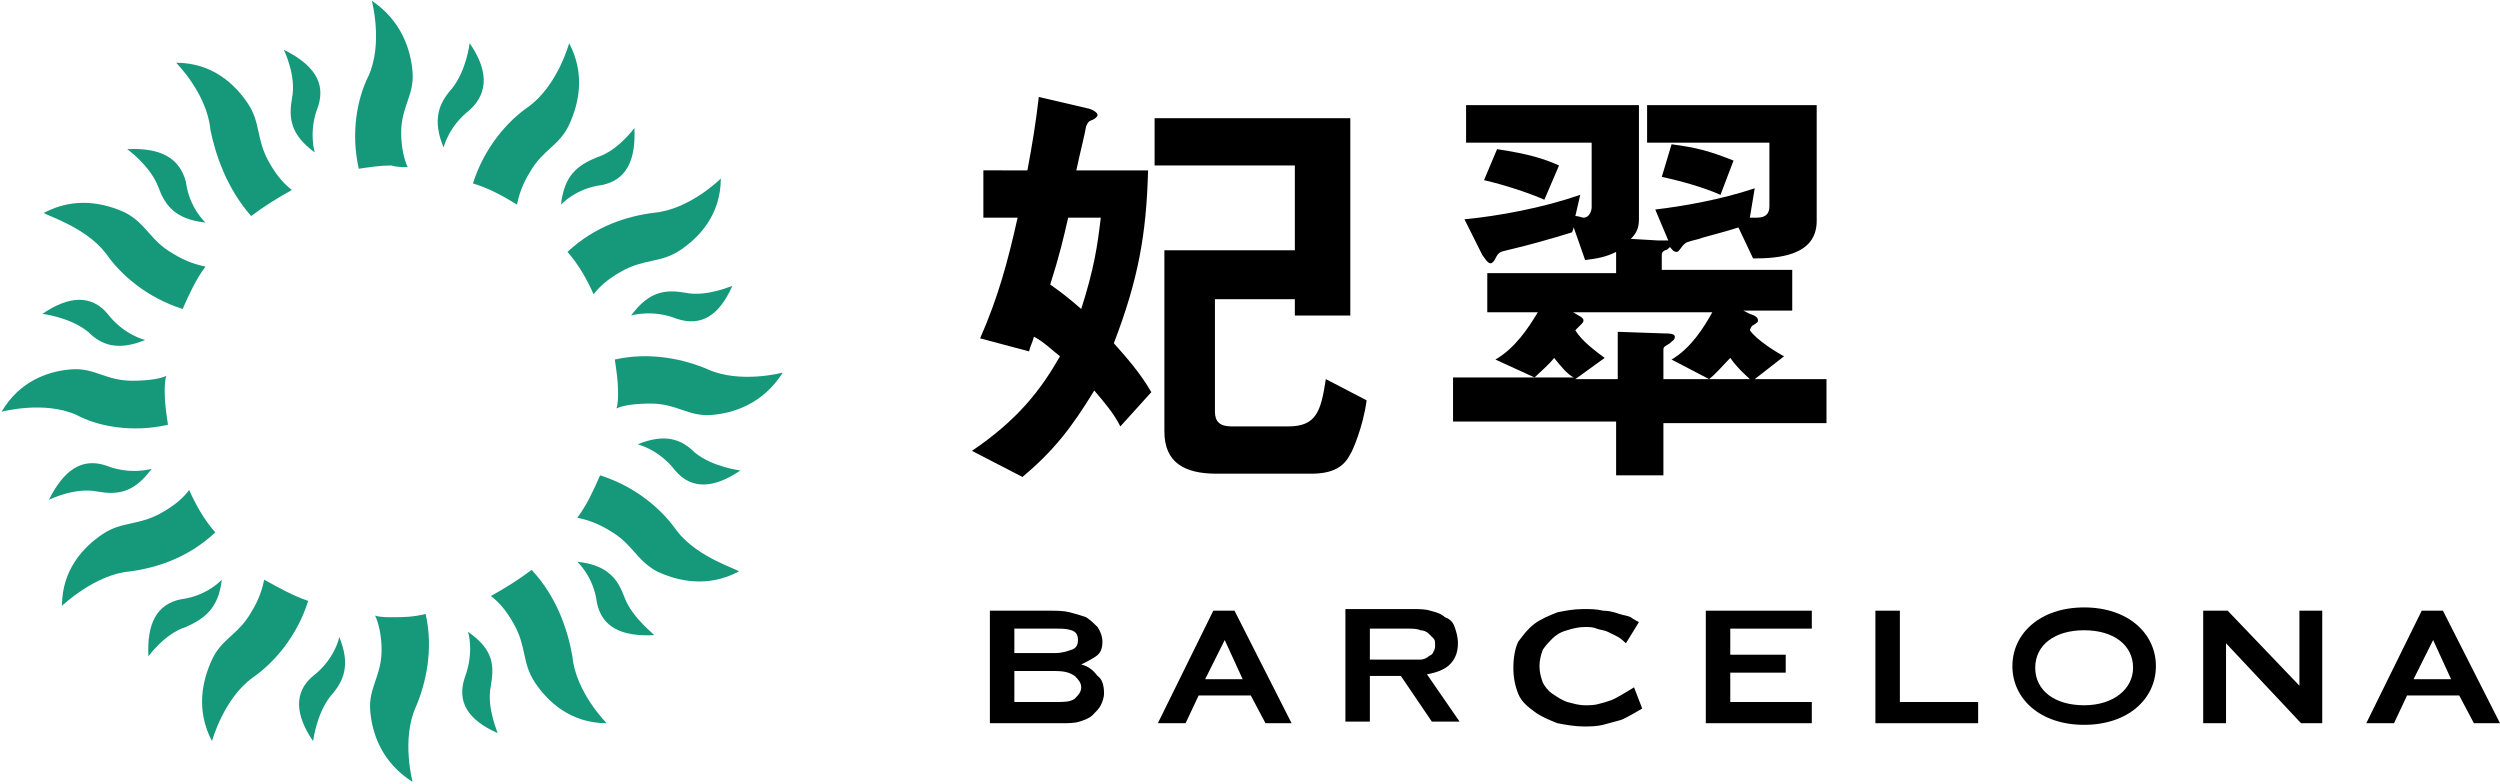 <?xml version="1.0" encoding="UTF-8"?>
<!DOCTYPE svg PUBLIC '-//W3C//DTD SVG 1.0//EN'
          'http://www.w3.org/TR/2001/REC-SVG-20010904/DTD/svg10.dtd'>
<svg height="48" viewBox="0 0 153.3 48" width="153" xmlns="http://www.w3.org/2000/svg" xmlns:xlink="http://www.w3.org/1999/xlink"
><g
  ><g
    ><path d="M74.4,37.4L71,44.3h1.7l0.8-1.7h3.2l0.9,1.7h1.6l-3.5-6.9H74.4z M73.9,41.6l1.2-2.4l1.1,2.4H73.9z"
      /><path d="M149.8,37.4h-1.3l-3.4,6.9h1.7l0.8-1.7h3.2l0.9,1.7h1.6L149.8,37.4z M148,41.6l1.2-2.4l1.1,2.4H148z"
      /><path d="M100.2,42.1c0,0-0.8,0.5-1.2,0.7c-0.2,0.1-0.5,0.2-0.9,0.3c-0.3,0.1-0.6,0.1-0.9,0.1c-0.4,0-0.7-0.1-1.1-0.2 c-0.3-0.1-0.6-0.3-0.9-0.5c-0.3-0.2-0.5-0.5-0.6-0.7c-0.1-0.3-0.2-0.6-0.2-1c0-0.4,0.1-0.7,0.2-1c0.2-0.3,0.4-0.5,0.6-0.7 c0.2-0.2,0.5-0.4,0.9-0.5c0.3-0.1,0.7-0.2,1.1-0.2c0.2,0,0.5,0,0.7,0.1c0.3,0.1,0.5,0.1,0.7,0.2c0.2,0.1,0.4,0.2,0.6,0.3 c0.2,0.1,0.5,0.4,0.5,0.4l0,0l0.8-1.3l0,0c0,0-0.4-0.2-0.5-0.3c-0.2-0.1-0.4-0.1-0.7-0.2c-0.3-0.1-0.6-0.2-1-0.2 c-0.4-0.1-0.8-0.1-1.2-0.1c-0.6,0-1.1,0.1-1.6,0.2c-0.5,0.2-1,0.4-1.4,0.7c-0.4,0.3-0.7,0.7-1,1.1c-0.2,0.4-0.3,1-0.3,1.6 c0,0.6,0.1,1.1,0.3,1.6c0.2,0.5,0.6,0.8,1,1.1c0.4,0.3,0.9,0.5,1.4,0.7c0.5,0.1,1.1,0.2,1.6,0.2c0.4,0,0.8,0,1.2-0.1 c0.4-0.1,0.7-0.2,1.1-0.3c0.3-0.1,1.3-0.7,1.3-0.7l0,0L100.2,42.1L100.2,42.1z"
      /><path d="M66.3,40.7L66.3,40.7c0.4-0.2,0.6-0.3,0.9-0.5c0.3-0.2,0.4-0.5,0.4-0.9c0-0.3-0.1-0.6-0.3-0.9c-0.2-0.2-0.4-0.4-0.7-0.6 c-0.3-0.1-0.6-0.2-1-0.3c-0.4-0.1-0.8-0.1-1.2-0.1h-3.7v6.9h4.4c0.4,0,0.8,0,1.1-0.1c0.3-0.1,0.6-0.2,0.8-0.4 c0.2-0.2,0.4-0.4,0.5-0.6c0.1-0.2,0.2-0.5,0.2-0.7c0-0.5-0.1-0.9-0.4-1.1C67,41,66.7,40.8,66.3,40.7z M62.2,38.5h2.5 c0.4,0,0.7,0,1,0.1c0.3,0.1,0.4,0.3,0.4,0.6c0,0.3-0.1,0.5-0.4,0.6c-0.3,0.1-0.6,0.2-1,0.2h-2.5V38.5z M65.9,42.8 C65.6,43,65.3,43,64.7,43h-2.5v-1.9h2.5c0.6,0,0.9,0.1,1.2,0.3c0.2,0.2,0.4,0.4,0.4,0.7C66.3,42.4,66.1,42.6,65.9,42.8z"
      /><path d="M88.9,40.7c0.3-0.3,0.5-0.7,0.5-1.3c0-0.4-0.1-0.7-0.2-1c-0.1-0.3-0.3-0.5-0.6-0.6c-0.2-0.2-0.5-0.3-0.9-0.4 c-0.3-0.1-0.7-0.1-1.1-0.1h-4.1v6.9H84v-2.8h1.9l1.9,2.8h1.7l-2-2.9C88.1,41.2,88.6,41,88.9,40.7z M86.3,40.4H84v-1.9h2.3 c0.3,0,0.6,0,0.8,0.1c0.2,0,0.4,0.1,0.5,0.2c0.1,0.1,0.2,0.2,0.3,0.3c0.1,0.1,0.1,0.2,0.1,0.4c0,0.1,0,0.3-0.1,0.4 c0,0.1-0.1,0.2-0.3,0.3c-0.1,0.1-0.3,0.2-0.5,0.2C86.9,40.4,86.6,40.4,86.3,40.4z"
      /><path d="M106.1 41.2L109.5 41.2 109.5 40.1 106.1 40.1 106.1 38.5 111.1 38.5 111.1 37.4 104.6 37.4 104.6 44.3 111.1 44.3 111.1 43 106.1 43z"
      /><path d="M116.5 37.4L115 37.4 115 44.3 121.3 44.3 121.3 43 116.5 43z"
      /><path d="M141 42L136.6 37.4 135.1 37.4 135.1 44.3 136.5 44.3 136.5 39.4 141.1 44.3 142.4 44.3 142.4 37.4 141 37.4z"
      /><path d="M127.8,37.2c-2.7,0-4.4,1.6-4.4,3.6s1.7,3.6,4.4,3.6s4.4-1.6,4.4-3.6S130.5,37.2,127.8,37.2z M127.8,43.2 c-1.8,0-3-0.9-3-2.3c0-1.4,1.2-2.3,3-2.3s3,0.9,3,2.3C130.8,42.2,129.6,43.2,127.8,43.2z"
    /></g
    ><g
    ><g
      ><path d="M68.7,26.1c-0.4-0.8-1-1.5-1.6-2.2c-1.4,2.3-2.5,3.7-4.4,5.3l-3.1-1.6c2.8-1.9,4.2-3.7,5.4-5.8c-0.4-0.3-1-0.9-1.6-1.2 c-0.1,0.4-0.2,0.5-0.3,0.9l-3-0.8c1.1-2.5,1.7-4.7,2.3-7.4h-2.1v-2.9H63c0.3-1.6,0.5-2.8,0.7-4.5l3,0.7c0.1,0,0.6,0.2,0.6,0.4 c0,0.1-0.1,0.2-0.3,0.3c-0.3,0.1-0.3,0.2-0.4,0.4c-0.1,0.6-0.3,1.3-0.6,2.7h4.4c-0.1,3.9-0.6,6.7-2.1,10.6c0.8,0.9,1.6,1.8,2.3,3 L68.7,26.1z M65.5,13.3c-0.3,1.3-0.5,2.2-1.1,4.1c0.7,0.5,1.1,0.8,1.9,1.5c0.8-2.5,1-3.9,1.2-5.6H65.5z M82.8,27.8 c-0.4,0.8-1.1,1.2-2.4,1.2h-5.8c-2,0-3.2-0.7-3.2-2.6V15.3h8v-5.2h-8.6V7.2h12v12.1h-3.4v-1h-4.9v6.9c0,0.6,0.3,0.9,1,0.9H79 c1.7,0,2-0.9,2.3-2.9l2.5,1.3C83.6,26.1,82.9,27.7,82.8,27.8z"
        /><path d="M102,25.8v3.3h-2.9v-3.3h-10v-2.7h5L91.7,22c1.2-0.7,2-1.9,2.6-2.9h-3.1v-2.4h7.9v-1.3c-0.6,0.3-1.1,0.4-1.9,0.5l-0.7-2 l-0.1,0.3c-1.3,0.4-2.7,0.8-4,1.1c-0.4,0.1-0.5,0.1-0.7,0.5c-0.1,0.2-0.2,0.3-0.3,0.3c-0.2,0-0.4-0.4-0.5-0.5l-1.1-2.2 c2.1-0.2,4.8-0.7,7.1-1.5l-0.3,1.3c0.2,0,0.4,0.1,0.5,0.1c0.4,0,0.5-0.5,0.5-0.6V8.7h-7.7V6.4h10.6v7c0,0.6-0.2,0.9-0.5,1.2 l1.7,0.1c0.3,0,0.5,0,0.6,0l-0.8-1.9c1.7-0.2,4-0.6,6.1-1.3l-0.3,1.8c0.5,0,1.2,0.1,1.2-0.7V8.7h-7.5V6.4h10.4v7.1 c0,2.2-2.5,2.3-3.9,2.3l-0.9-1.9c-0.9,0.3-2.2,0.6-2.4,0.7c-0.8,0.2-0.8,0.2-1,0.4c-0.3,0.4-0.3,0.4-0.4,0.4 c-0.2,0-0.3-0.2-0.4-0.3c-0.1,0.1-0.2,0.2-0.3,0.2c-0.2,0.1-0.2,0.2-0.2,0.3v0.9h8V19h-3l0.4,0.2c0.3,0.1,0.5,0.2,0.5,0.4 c0,0.1,0,0.1-0.3,0.3c-0.1,0-0.2,0.3-0.2,0.3c0.4,0.6,1.7,1.4,2.1,1.6l-1.8,1.4h4.4v2.7H102z M94.7,12.2 c-0.9-0.4-2.4-0.9-3.7-1.2l0.8-1.9c2,0.3,2.9,0.6,3.8,1L94.7,12.2z M95.3,21.9c-0.3,0.4-0.9,0.9-1.2,1.2h2.4 C96.1,22.9,95.7,22.4,95.3,21.9z M96.3,19l0.5,0.3c0.2,0.1,0.3,0.2,0.3,0.3c0,0.1-0.1,0.2-0.1,0.2c-0.2,0.2-0.2,0.2-0.4,0.4 c0.4,0.7,1.4,1.4,1.8,1.7l-1.8,1.3h2.6v-2.9l2.9,0.1c0.2,0,0.6,0,0.6,0.2c0,0.2-0.1,0.2-0.3,0.4c-0.3,0.2-0.4,0.2-0.4,0.4v1.8 h2.8l-2.3-1.2c1.2-0.7,2-2,2.5-2.9H96.3z M105.5,11.9c-0.9-0.4-2.2-0.8-3.6-1.1l0.6-2c1.5,0.2,2.3,0.4,3.8,1L105.5,11.9z M106.1,21.9c-0.3,0.3-0.9,1-1.3,1.3h2.5C107.1,23,106.6,22.6,106.1,21.9z"
      /></g
    ></g
    ><g fill="#16987b"
    ><path d="M25,10.2c-0.2-0.4-0.4-1.2-0.4-2.1c0-1.6,0.8-2.3,0.7-3.7c-0.1-1.4-0.7-3.2-2.5-4.4c0,0,0.7,2.6-0.2,4.6 C21.9,6,21.5,8.1,22,10.3c0.7-0.1,1.3-0.2,2-0.2C24.3,10.2,24.7,10.2,25,10.2z"
      /><path d="M28.8,2.6c0,0-0.2,1.7-1.1,2.8c-0.8,0.9-1.2,1.9-0.5,3.6c0,0,0.3-1.3,1.6-2.3C30,5.6,29.9,4.2,28.8,2.6z"
      /><path d="M15.4,13.2c0.8-0.6,1.6-1.1,2.5-1.6c-0.4-0.3-0.9-0.8-1.4-1.7c-0.8-1.4-0.5-2.4-1.3-3.6 c-0.8-1.2-2.2-2.5-4.4-2.5c0,0,1.9,1.9,2.1,4.1C13.2,9.4,13.9,11.5,15.4,13.2z"
      /><path d="M17.9,6c-0.2,1.2-0.1,2.2,1.4,3.3c0,0-0.4-1.3,0.2-2.8C20,5,19.2,3.9,17.4,3C17.4,3,18.2,4.6,17.9,6z"
      /><path d="M6.5,15.5c0.9,1.3,2.5,2.7,4.7,3.4c0.4-0.9,0.8-1.8,1.4-2.6c-0.5-0.1-1.2-0.3-2-0.8c-1.4-0.8-1.6-1.8-2.9-2.5 c-1.3-0.6-3.1-1-5,0C2.6,13.1,5.2,13.8,6.5,15.5z"
      /><path d="M9.7,11.4c0.4,1.1,1,2,2.9,2.2c0,0-1-0.9-1.2-2.5C11,9.6,9.8,9,7.8,9.1C7.8,9.1,9.2,10.1,9.7,11.4z"
      /><path d="M10.3,26c-0.1-0.7-0.2-1.3-0.2-2c0-0.3,0-0.7,0.1-1c-0.4,0.2-1.2,0.3-2.1,0.3c-1.6,0-2.3-0.8-3.7-0.7 c-1.4,0.1-3.2,0.7-4.3,2.6c0,0,2.6-0.7,4.6,0.2C6,26.1,8.1,26.5,10.3,26z"
      /><path d="M8.9,20.8c0,0-1.3-0.3-2.3-1.6c-1-1.2-2.4-1.1-4,0c0,0,1.7,0.2,2.8,1.1C6.2,21.1,7.2,21.5,8.9,20.8z"
      /><path d="M11.6,30c-0.3,0.4-0.8,0.9-1.7,1.4c-1.4,0.8-2.4,0.5-3.6,1.3c-1.2,0.8-2.5,2.2-2.5,4.4c0,0,2-1.9,4.1-2.1 c1.6-0.2,3.6-0.8,5.3-2.4C12.5,31.8,12,30.9,11.6,30z"
      /><path d="M6,30.1c1.2,0.2,2.2,0.1,3.3-1.4c0,0-1.3,0.4-2.8-0.2C5,28,3.9,28.8,3,30.6C3,30.6,4.6,29.8,6,30.1z"
      /><path d="M16.2,35.5c-0.1,0.5-0.3,1.2-0.8,2c-0.8,1.4-1.8,1.6-2.4,2.9c-0.6,1.3-1,3.1,0,5c0,0,0.7-2.6,2.5-3.9 c1.3-0.9,2.7-2.5,3.4-4.7C18,36.5,17.1,36,16.2,35.5z"
      /><path d="M13.6,35.5c0,0-0.9,1-2.5,1.2c-1.5,0.3-2.1,1.5-2,3.5c0,0,1-1.4,2.3-1.8C12.5,37.9,13.4,37.3,13.6,35.5z"
      /><path d="M24,37.8c-0.3,0-0.7,0-1-0.1c0.2,0.4,0.4,1.2,0.4,2.1c0,1.6-0.8,2.3-0.7,3.7c0.1,1.4,0.7,3.2,2.6,4.4 c0,0-0.7-2.6,0.2-4.6c0.6-1.4,1.1-3.5,0.6-5.7C25.3,37.8,24.7,37.8,24,37.8z"
      /><path d="M19.2,41.4c-1.2,1-1.1,2.4,0,4c0,0,0.2-1.7,1.1-2.8c0.8-0.9,1.2-1.9,0.5-3.6C20.8,39.1,20.5,40.4,19.2,41.4z"
      /><path d="M32.6,34.9c-0.8,0.6-1.6,1.1-2.5,1.6c0.4,0.3,0.9,0.8,1.4,1.7c0.8,1.4,0.5,2.4,1.3,3.6 c0.8,1.2,2.2,2.5,4.4,2.5c0,0-1.9-1.9-2.1-4.1C34.8,38.5,34.1,36.5,32.6,34.9z"
      /><path d="M30.1,42c0.2-1.2,0.2-2.2-1.4-3.3c0,0,0.4,1.2-0.2,2.8c-0.5,1.5,0.2,2.6,2,3.4C30.6,45,29.8,43.4,30.1,42z"
      /><path d="M41.5,32.5c-0.9-1.3-2.5-2.7-4.7-3.4c-0.4,0.9-0.8,1.8-1.4,2.6c0.5,0.1,1.2,0.3,2,0.8 c1.4,0.8,1.6,1.8,2.9,2.5c1.3,0.6,3.1,1,5,0C45.4,34.9,42.8,34.2,41.5,32.5z"
      /><path d="M38.3,36.6c-0.4-1.1-1-2-2.9-2.2c0,0,1,0.9,1.2,2.5c0.3,1.5,1.5,2.1,3.5,2C40.2,38.9,38.8,37.9,38.3,36.6z"
      /><path d="M43.4,22.6c-1.4-0.6-3.5-1.1-5.7-0.6c0.1,0.7,0.2,1.3,0.2,2c0,0.3,0,0.7-0.1,1c0.4-0.2,1.2-0.3,2.1-0.3 c1.6,0,2.3,0.8,3.7,0.7c1.4-0.1,3.2-0.7,4.4-2.6C48,22.8,45.4,23.5,43.4,22.6z"
      /><path d="M39.1,27.2c0,0,1.3,0.3,2.3,1.6c1,1.2,2.4,1.1,4,0c0,0-1.7-0.2-2.8-1.1C41.8,26.9,40.8,26.5,39.1,27.2z"
      /><path d="M36.4,18c0.3-0.4,0.8-0.9,1.7-1.4c1.4-0.8,2.4-0.5,3.6-1.3c1.2-0.8,2.5-2.2,2.5-4.4c0,0-1.9,1.9-4.1,2.1 c-1.6,0.2-3.6,0.8-5.3,2.4C35.5,16.2,36,17.1,36.4,18z"
      /><path d="M42,17.9c-1.2-0.2-2.2-0.1-3.3,1.4c0,0,1.3-0.4,2.8,0.2c1.5,0.5,2.6-0.2,3.4-2C45,17.4,43.4,18.2,42,17.9z"
      /><path d="M31.7,12.5c0.1-0.5,0.3-1.2,0.8-2c0.8-1.4,1.8-1.6,2.4-2.9c0.6-1.3,1-3.1,0-5c0,0-0.7,2.6-2.5,3.9 c-1.3,0.9-2.7,2.5-3.4,4.7C30,11.5,30.9,12,31.7,12.5z"
      /><path d="M34.4,12.5c0,0,0.9-1,2.5-1.2c1.5-0.3,2.1-1.5,2-3.5c0,0-1,1.4-2.3,1.8C35.4,10.1,34.6,10.7,34.4,12.5z"
    /></g
  ></g
></svg
>
